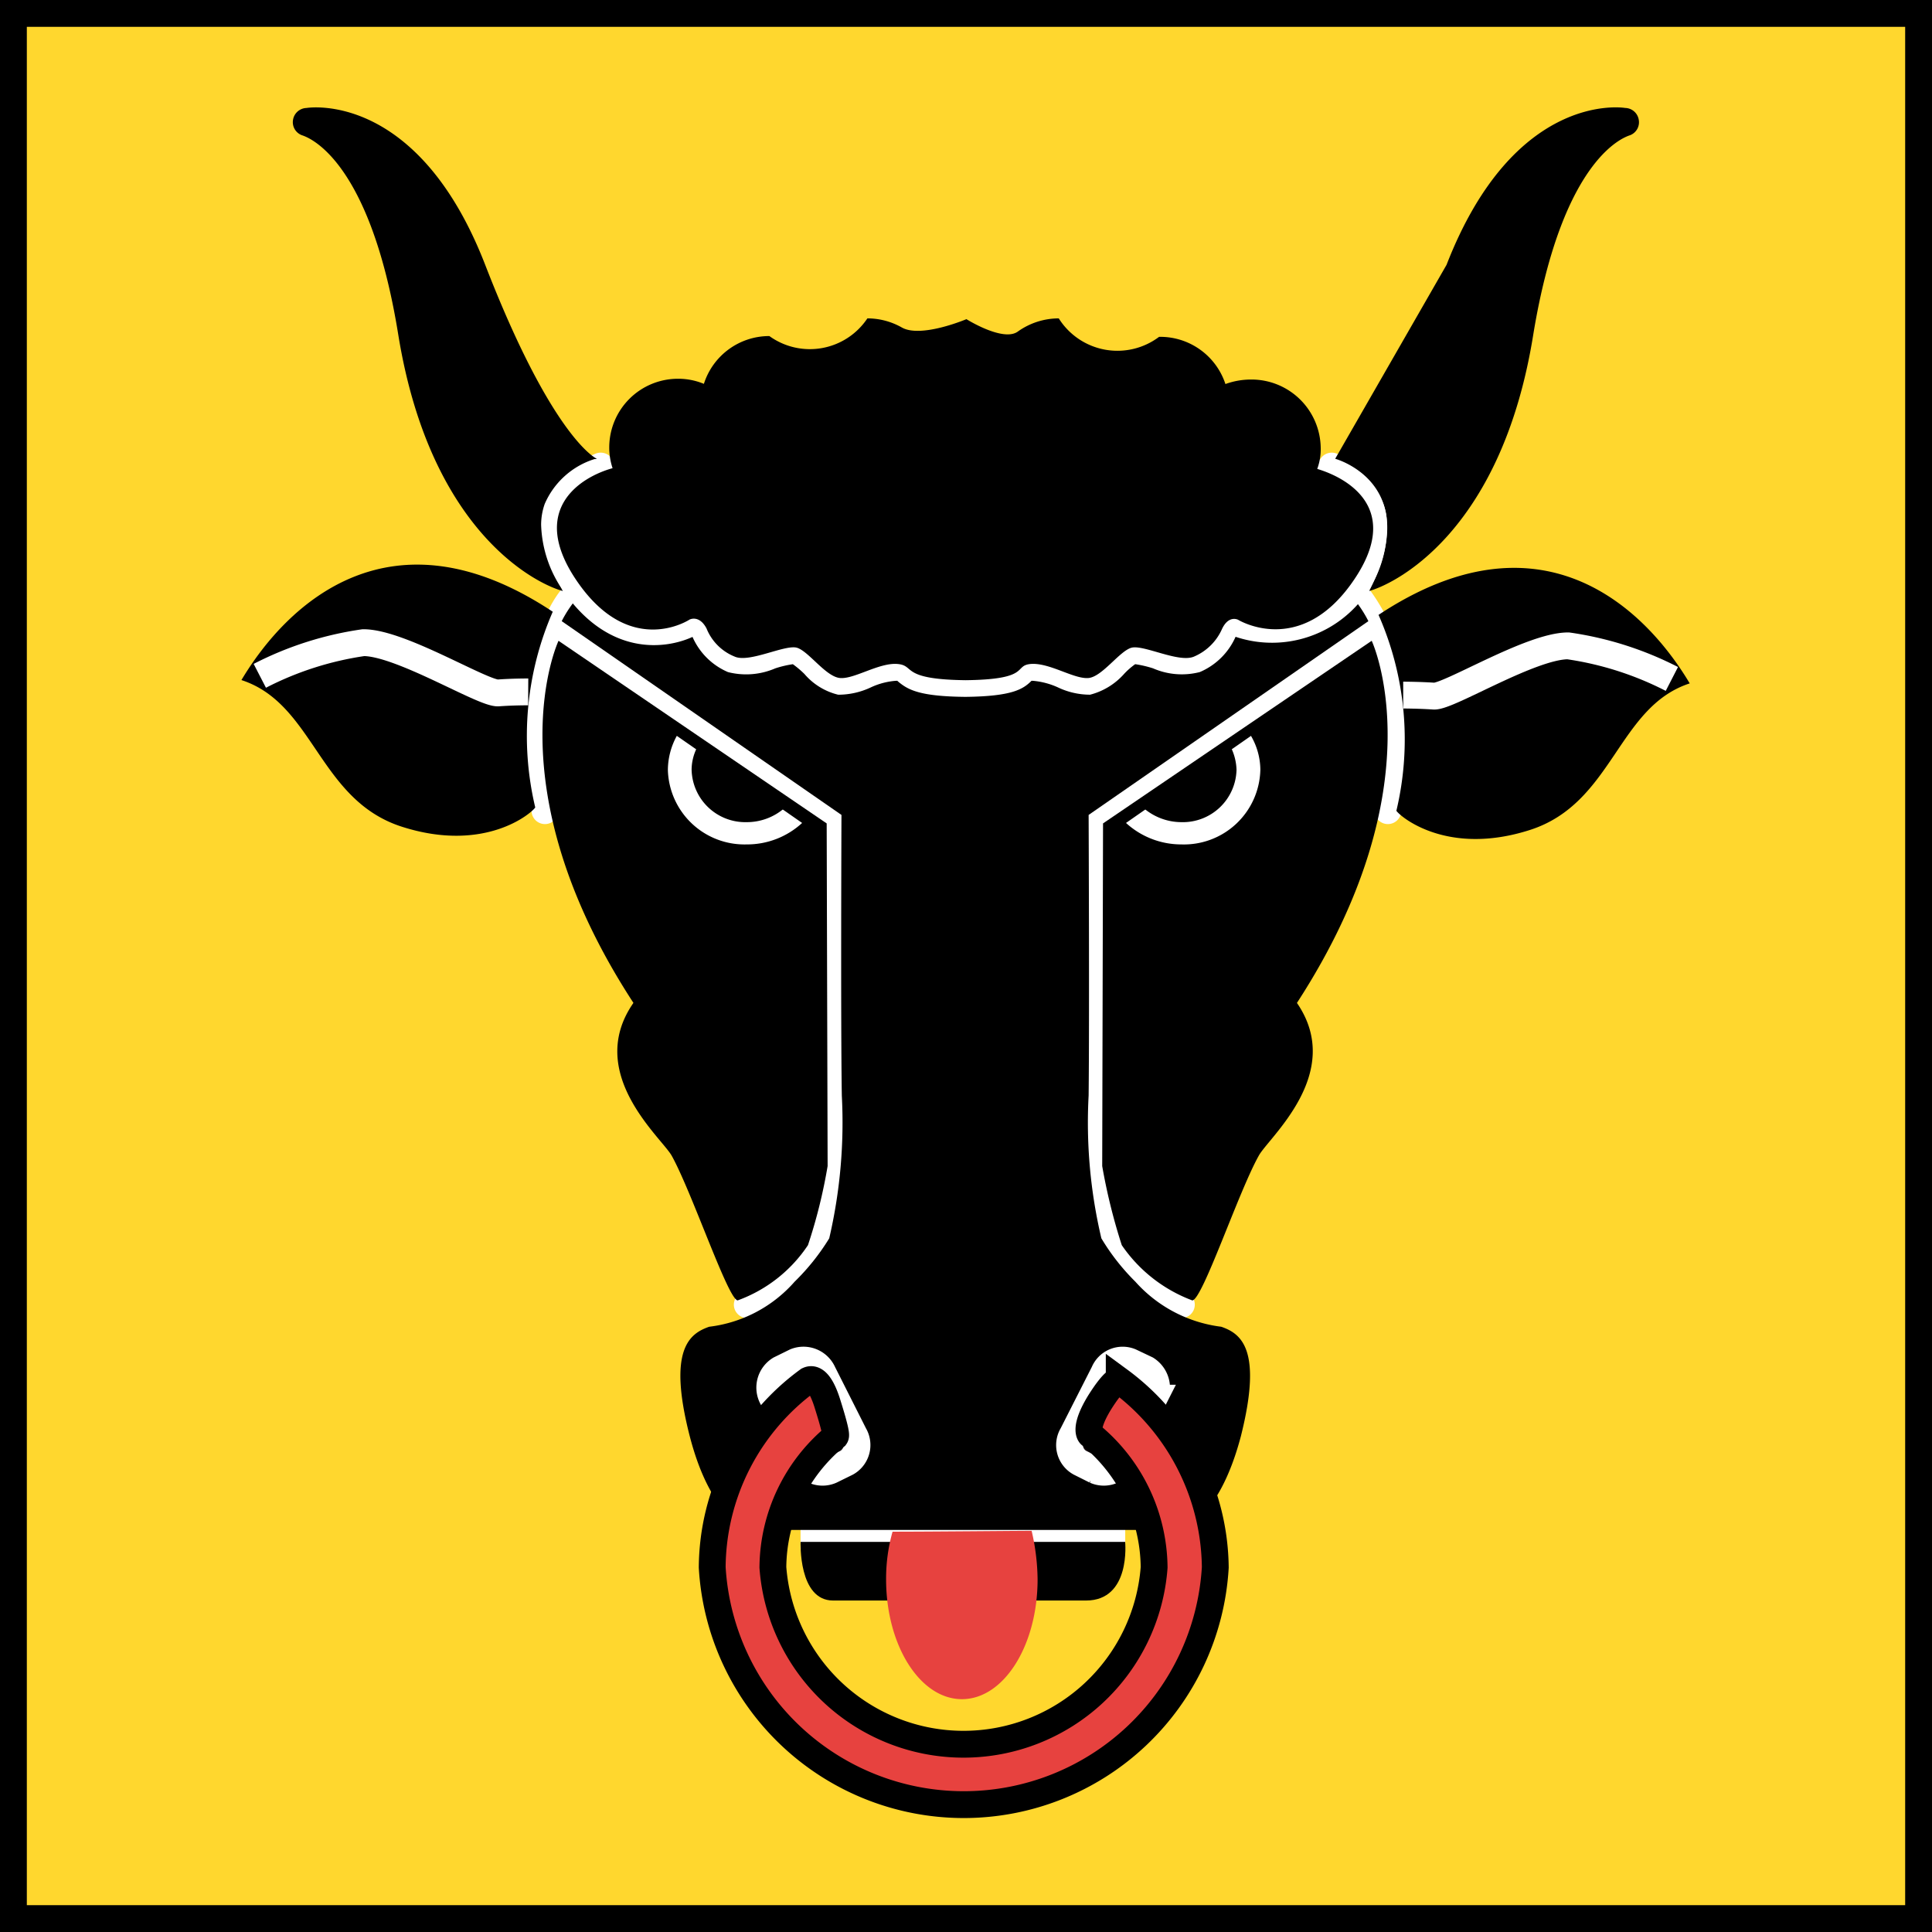 <svg xmlns="http://www.w3.org/2000/svg" width="72" height="72" viewBox="0 0 72 72">
  <g id="Gruppe_108" data-name="Gruppe 108" transform="translate(-947.5 -1902)">
    <g id="Rechteck_40" data-name="Rechteck 40" transform="translate(947.5 1902)" fill="#ffd72e" stroke="#000" stroke-width="1">
      <rect width="72" height="72" stroke="none"/>
      <rect x="0.5" y="0.5" width="71" height="71" fill="none"/>
    </g>
    <g id="Wappen_Uri_matt" transform="translate(942.85 1895.363)">
      <g id="Gruppe_56" data-name="Gruppe 56" transform="translate(24.668 24.006)">
        <path id="Pfad_226" data-name="Pfad 226" d="M477.106,556.542a18.445,18.445,0,0,0,.222-4.268,6.738,6.738,0,0,0-1.521-3.948c.412-.555,2.44-3.308-.792-4.626m-29.322,12.842a17.061,17.061,0,0,1-.238-4.268c.193-1.613.719-3.267,1.515-3.948-.4-.555-2.43-3.308.8-4.626" transform="translate(-445.402 -543.7)" fill="none" stroke="#fff" stroke-linecap="round" stroke-linejoin="round" stroke-width="1"/>
        <path id="Pfad_227" data-name="Pfad 227" d="M755.2,1802h12.1" transform="translate(-745.384 -1762.13)" fill="none" stroke="#fff" stroke-width="1"/>
        <path id="Pfad_228" data-name="Pfad 228" d="M480.3,742l9.924,6.838.044,12.934a10.046,10.046,0,0,1-.643,2.978,7.7,7.7,0,0,1-2.6,2.218M509.917,742,500,748.838l-.032,12.934a10.718,10.718,0,0,0,.634,2.978,7.592,7.592,0,0,0,2.6,2.218" transform="translate(-479.194 -735.717)" fill="none" stroke="#fff" stroke-linecap="round" stroke-width="1"/>
      </g>
      <g id="Gruppe_57" data-name="Gruppe 57" transform="translate(15.561 10.638)">
        <path id="Pfad_229" data-name="Pfad 229" d="M169.328,134.9s-1.632-.71-4.16-7.228-6.622-5.852-6.66-5.846a.525.525,0,0,0-.5.431.518.518,0,0,0,.326.583c.1.041,2.5.665,3.593,7.427,1.214,7.5,5.282,9.341,6.134,9.56-2.079-4.021,1.267-4.927,1.267-4.927" transform="translate(-157.997 -121.803)"/>
        <path id="Pfad_230" data-name="Pfad 230" d="M1388.151,127.671c2.535-6.521,6.622-5.852,6.654-5.846a.524.524,0,0,1,.507.431.517.517,0,0,1-.317.583c-.1.041-2.5.665-3.612,7.427-1.2,7.5-5.292,9.341-6.115,9.56,2.06-4.021-1.267-4.927-1.267-4.927" transform="translate(-1345.153 -121.803)"/>
        <path id="Pfad_231" data-name="Pfad 231" d="M1435,665.085a11.5,11.5,0,0,1,.665,7.3c.127.2,1.87,1.711,4.975.716s3.264-4.585,5.957-5.463c-1.711-2.871-5.577-6.54-11.6-2.551" transform="translate(-1394.537 -646.171)"/>
      </g>
      <path id="Pfad_232" data-name="Pfad 232" d="M1474.013,756.432a12.265,12.265,0,0,0-3.866-1.233c-1.394,0-4.468,1.914-5.006,1.873-.57-.038-1.141-.038-1.141-.038" transform="translate(-1407.057 -724.493)" fill="none" stroke="#fff" stroke-width="1"/>
      <path id="Pfad_233" data-name="Pfad 233" d="M109.3,661.382a11.566,11.566,0,0,0-.653,7.294c-.12.2-1.86,1.714-4.968.719s-3.27-4.585-5.982-5.466c1.714-2.868,5.583-6.537,11.6-2.548" transform="translate(-84.05 -631.948)"/>
      <path id="Pfad_234" data-name="Pfad 234" d="M119.2,752.636a12.216,12.216,0,0,1,3.863-1.236c1.394,0,4.465,1.914,5.025,1.873s1.115-.038,1.115-.038" transform="translate(-104.868 -720.813)" fill="none" stroke="#fff" stroke-width="1"/>
      <g id="Gruppe_58" data-name="Gruppe 58" transform="translate(24.865 30.517)">
        <path id="Pfad_235" data-name="Pfad 235" d="M755.257,1809h12.094s.222,2.186-1.458,2.186h-9.427c-1.3,0-1.21-2.186-1.21-2.186" transform="translate(-745.635 -1775.419)"/>
        <path id="Pfad_236" data-name="Pfad 236" d="M452.22,749.2l9.994,6.806.035,12.769a19.526,19.526,0,0,1-.732,2.947,5.332,5.332,0,0,1-2.62,2.06c-.358-.032-1.7-4.024-2.456-5.387-.364-.665-3.257-3.073-1.429-5.7-5.314-8.146-2.792-13.492-2.792-13.492" transform="translate(-451.621 -749.2)"/>
        <path id="Pfad_237" data-name="Pfad 237" d="M1120.044,749.2l-10.013,6.806L1110,768.776a21.686,21.686,0,0,0,.729,2.947,5.526,5.526,0,0,0,2.63,2.06c.38-.032,1.711-4.024,2.472-5.387.348-.665,3.232-3.073,1.426-5.7,5.292-8.146,2.788-13.492,2.788-13.492" transform="translate(-1089.139 -749.2)"/>
      </g>
      <g id="Gruppe_59" data-name="Gruppe 59" transform="translate(24.816 18.505)">
        <path id="Pfad_238" data-name="Pfad 238" d="M599.2,862.28a2.856,2.856,0,0,0,2.937,2.766,3.024,3.024,0,0,0,2.066-.8L599.533,861a2.664,2.664,0,0,0-.333,1.28" transform="translate(-594.476 -845.445)" fill="#fff"/>
        <path id="Pfad_239" data-name="Pfad 239" d="M627.1,874.675a2,2,0,0,0,2.053,1.936,2.131,2.131,0,0,0,1.429-.545l-3.264-2.266a1.854,1.854,0,0,0-.219.875" transform="translate(-621.491 -857.84)"/>
        <path id="Pfad_240" data-name="Pfad 240" d="M1143.006,862.28a2.848,2.848,0,0,1-2.947,2.766,3.049,3.049,0,0,1-2.059-.8l4.658-3.245a2.542,2.542,0,0,1,.349,1.28" transform="translate(-1116.203 -845.445)" fill="#fff"/>
        <path id="Pfad_241" data-name="Pfad 241" d="M1161.485,874.675a2,2,0,0,1-2.059,1.936,2.166,2.166,0,0,1-1.426-.545l3.264-2.266a2.017,2.017,0,0,1,.222.875" transform="translate(-1135.57 -857.84)"/>
        <path id="Pfad_242" data-name="Pfad 242" d="M498.879,701.01a5.136,5.136,0,0,1-3.2-1.679,8.188,8.188,0,0,1-1.267-1.616,18.767,18.767,0,0,1-.475-5.323c.032-2.788,0-10.456,0-10.456l10.425-7.221s-.76-1.619-1.965-1.673c-.6-.025-10.044.013-13.061.029-3.023-.016-12.468-.054-13.055-.029-1.214.054-1.98,1.673-1.98,1.673l10.425,7.221s-.032,7.668.013,10.456a19.042,19.042,0,0,1-.469,5.323,8.362,8.362,0,0,1-1.29,1.616,5.036,5.036,0,0,1-3.184,1.679c-.722.253-1.562.824-.722,4.087.837,3.232,2.288,3.485,2.288,3.485h15.966s1.426-.254,2.281-3.485c.824-3.264,0-3.834-.729-4.087" transform="translate(-473.533 -663.434)"/>
        <path id="Pfad_243" data-name="Pfad 243" d="M452.087,535.5a3,3,0,0,0-1.854,1.673,2.351,2.351,0,0,0-.133.776,4.523,4.523,0,0,0,.859,2.51c1.692,2.4,3.79,2.123,4.778,1.67,0,0,0,0,.006,0a2.527,2.527,0,0,0,1.321,1.309,2.741,2.741,0,0,0,1.762-.139,3.86,3.86,0,0,1,.656-.155,3.721,3.721,0,0,1,.428.361,2.4,2.4,0,0,0,1.261.776,2.851,2.851,0,0,0,1.214-.272,2.676,2.676,0,0,1,.941-.247l.051,0c0,.006.035.035.035.035.361.3.792.548,2.5.564,1.736-.019,2.148-.282,2.465-.6v0l.032,0a2.842,2.842,0,0,1,.951.247,2.781,2.781,0,0,0,1.2.272,2.543,2.543,0,0,0,1.267-.776,2.739,2.739,0,0,1,.412-.361,4.156,4.156,0,0,1,.665.155,2.687,2.687,0,0,0,1.743.139,2.546,2.546,0,0,0,1.331-1.309v-.006a4.28,4.28,0,0,0,5.64-4.176,2.058,2.058,0,0,0-.127-.764,2.866,2.866,0,0,0-1.774-1.664" transform="translate(-450.1 -530.259)" fill="#fff"/>
        <path id="Pfad_244" data-name="Pfad 244" d="M497.116,375.7a2.1,2.1,0,0,0,.127-.773,2.58,2.58,0,0,0-2.6-2.551,2.8,2.8,0,0,0-.951.168,2.558,2.558,0,0,0-2.472-1.759,2.582,2.582,0,0,1-3.739-.688,2.628,2.628,0,0,0-1.521.488c-.545.406-1.92-.459-1.92-.459s-1.7.722-2.414.307a2.6,2.6,0,0,0-1.277-.336,2.578,2.578,0,0,1-3.653.659,2.557,2.557,0,0,0-2.44,1.781,2.5,2.5,0,0,0-.96-.19,2.561,2.561,0,0,0-2.567,2.554,2.436,2.436,0,0,0,.124.779c-1.1.3-3.241,1.5-1.271,4.29s4.138,1.353,4.138,1.353.358-.193.634.329A1.886,1.886,0,0,0,475.4,382.7c.548.25,1.895-.466,2.332-.326s1.065,1.071,1.591,1.125,1.454-.577,2.142-.523.079.577,2.548.605c2.459-.029,1.762-.548,2.427-.605.7-.054,1.616.577,2.155.523.507-.054,1.141-.989,1.584-1.125s1.774.577,2.345.326a1.994,1.994,0,0,0,1.046-1.039c.254-.523.6-.329.6-.329s2.281,1.4,4.246-1.394c1.933-2.741-.19-3.9-1.3-4.23" transform="translate(-468.19 -370.1)"/>
        <path id="Pfad_245" data-name="Pfad 245" d="M722.363,1597.878a.756.756,0,0,1-.285,1.046l-.58.285a.772.772,0,0,1-1.014-.38l-1.163-2.313a.8.8,0,0,1,.279-1.077l.58-.285a.793.793,0,0,1,1.017.412Z" transform="translate(-710.697 -1556.278)" fill="#12080d"/>
        <path id="Pfad_246" data-name="Pfad 246" d="M1072.095,1597.878a.749.749,0,0,0,.285,1.046l.57.285a.773.773,0,0,0,1.014-.38l1.172-2.313a.824.824,0,0,0-.285-1.077l-.6-.285a.753.753,0,0,0-.982.412Z" transform="translate(-1052.295 -1556.278)" fill="#12080d"/>
      </g>
      <path id="Pfad_247" data-name="Pfad 247" d="M722.363,1597.878a.756.756,0,0,1-.285,1.046l-.58.285a.772.772,0,0,1-1.014-.38l-1.163-2.313a.8.8,0,0,1,.279-1.077l.58-.285a.793.793,0,0,1,1.017.412Zm8.134,0a.749.749,0,0,0,.285,1.046l.57.285a.773.773,0,0,0,1.014-.38l1.172-2.313a.823.823,0,0,0-.285-1.077l-.6-.285a.753.753,0,0,0-.982.412Z" transform="translate(-685.88 -1537.773)" fill="none" stroke="#fff" stroke-width="1"/>
      <path id="Pfad_248" data-name="Pfad 248" d="M665.739,1618.992c.539-.855.7-.824.729-.824a8.761,8.761,0,0,1,3.58,6.971,9.39,9.39,0,0,1-18.748,0,8.7,8.7,0,0,1,3.577-6.971c.07-.031.383-.19.713.856s.326,1.2.3,1.236a6.388,6.388,0,0,0-2.329,4.88,7.124,7.124,0,0,0,14.208,0,6.459,6.459,0,0,0-2.376-4.943s-.253-.222.349-1.2" transform="translate(-620.108 -1560.091)" fill="#e7423f"/>
      <path id="Pfad_249" data-name="Pfad 249" d="M665.739,1618.992c.539-.855.7-.824.729-.824a8.761,8.761,0,0,1,3.58,6.971,9.39,9.39,0,0,1-18.748,0,8.7,8.7,0,0,1,3.577-6.971c.07-.031.383-.19.713.856s.326,1.2.3,1.236a6.388,6.388,0,0,0-2.329,4.88,7.124,7.124,0,0,0,14.208,0,6.459,6.459,0,0,0-2.376-4.943S665.137,1619.974,665.739,1618.992Z" transform="translate(-620.108 -1560.091)" fill="none" stroke="#000" stroke-width="1"/>
      <path id="Pfad_250" data-name="Pfad 250" d="M861.225,1796a8.282,8.282,0,0,1,.222,1.806c0,2.472-1.261,4.468-2.82,4.468s-2.826-2-2.826-4.468a6.435,6.435,0,0,1,.241-1.774c1.429,0,4.645-.032,5.184-.032" transform="translate(-818.129 -1732.314)" fill="#e7423f"/>
    </g>
  </g>
</svg>
